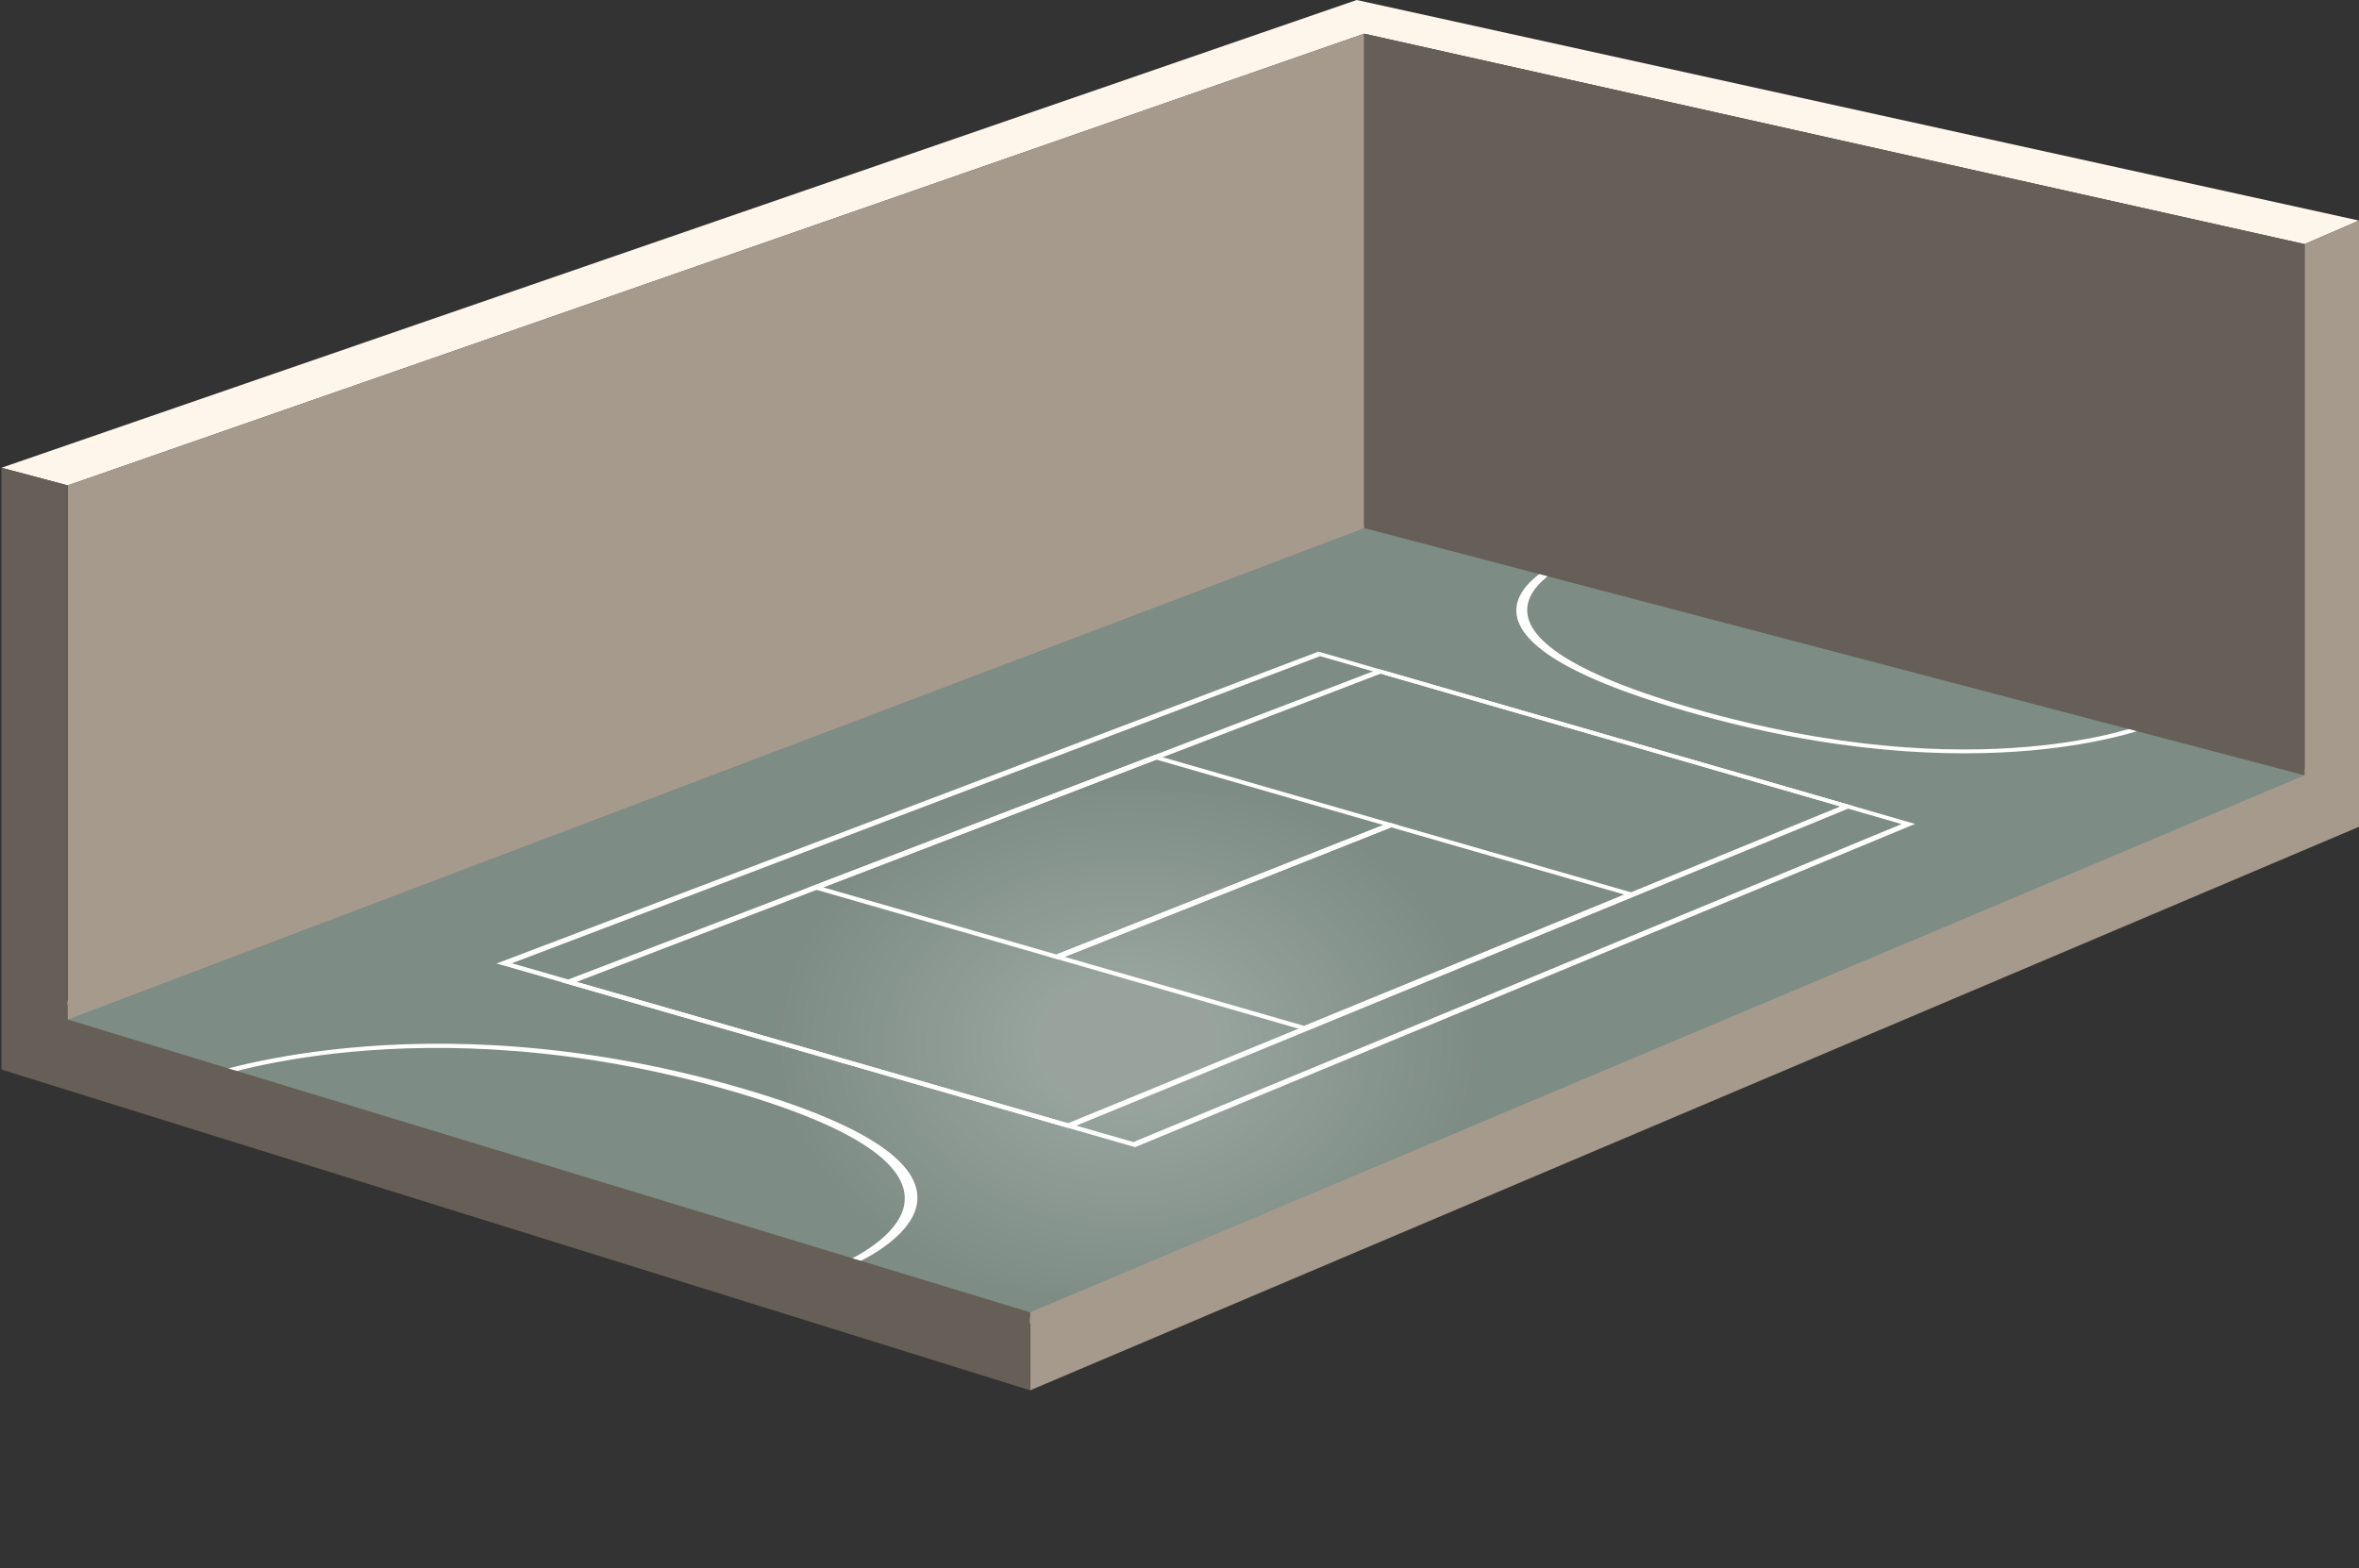 <?xml version="1.0" encoding="UTF-8"?> <!-- Generator: Adobe Illustrator 21.0.0, SVG Export Plug-In . SVG Version: 6.00 Build 0) --> <svg xmlns="http://www.w3.org/2000/svg" xmlns:xlink="http://www.w3.org/1999/xlink" id="H:_Фон__x2B__x2F_-15_1_" x="0px" y="0px" viewBox="0 0 1603 1065.72" style="enable-background:new 0 0 1603 1065.72;" xml:space="preserve"><rect x="0" y="0" width="1603" height="1065.72" fill="#333333" stroke="none"/> <style type="text/css"> .st0{fill-rule:evenodd;clip-rule:evenodd;fill:#FFFFFF;} .st1{display:none;} .st2{display:inline;} .st3{fill-rule:evenodd;clip-rule:evenodd;fill:#14342F;} .st4{fill-rule:evenodd;clip-rule:evenodd;fill:#7D8C85;} .st5{opacity:0.29;fill:url(#SVGID_1_);} .st6{fill-rule:evenodd;clip-rule:evenodd;fill:#FFF6EB;} .st7{fill-rule:evenodd;clip-rule:evenodd;fill:#A69A8D;} .st8{fill-rule:evenodd;clip-rule:evenodd;fill:#665F57;} </style> <g id="Слой_7"> <polygon class="st0" points="927.24,357.95 1565.49,526.73 700.45,894.48 46.21,692.45 "></polygon> </g> <g id="Слой_6"> <g> <g id="Прямоугольник_1"> <g> <polygon class="st0" points="866.91,346.9 3,697.69 748.61,913.63 1576.75,527.11 "></polygon> </g> </g> <g id="Прямоугольник_1_копия_4_" class="st1"> <g class="st2"> <polygon class="st3" points="831.57,444.95 321.13,657.26 789.02,788.96 1285.95,563.21 "></polygon> </g> </g> <g id="Прямоугольник_1_копия_3" class="st1"> <g class="st2"> <path class="st0" d="M831.09,443.97L317.45,657.55l472.89,133.14l499.91-227.24L831.09,443.97z M788.17,787.02l-460.5-129.57 l505.44-210.4l447.33,116.46L788.17,787.02z"></path> </g> </g> <g id="Прямоугольник_1_копия_4" class="st1"> <g class="st2"> <path class="st0" d="M876.49,455.79l-512.36,214.9l376.42,105.98l501.43-225.78L876.49,455.79z M738.44,773.03L374.38,670.6 l504.17-211.71l353.65,92.07L738.44,773.03z"></path> </g> </g> <g id="Прямоугольник_1_копия_5" class="st1"> <g class="st2"> <path class="st0" d="M735.27,515.02L518.2,606.07l184.85,50.83l214.82-93.31L735.27,515.02z M701.03,653.46l-172.77-47.48 l208.99-87.76L908,563.66L701.03,653.46z"></path> </g> </g> <g id="Прямоугольник_1_копия_6" class="st1"> <g class="st2"> <path class="st0" d="M911.86,561.99l-214.89,93.24l193.89,53.32l212.43-95.64L911.86,561.99z M888.65,705.02l-181.54-49.89 l206.89-89.87l179.32,47.72L888.65,705.02z"></path> </g> </g> <g id="Фигура_1" class="st1"> <g class="st2"> <path class="st0" d="M1438.75,492.08c0,0-108.54,48.09-332.73-9.81c-218.46-56.42-110.07-102.61-110.07-102.61l-5.75-1.46 c0,0-113.71,47.88,111.31,106.03c231.95,59.94,343.3,9.39,343.3,9.39L1438.75,492.08z"></path> </g> </g> <g id="Фигура_1_копия" class="st1"> <g class="st2"> <path class="st0" d="M501.26,744.99c-232.77-66.04-369.22-9.93-369.22-9.93l6.02,1.74c0,0,131.87-53.76,357.99,10.45 C728.55,813.27,603.14,871.5,603.14,871.5l6.38,1.85C609.53,873.35,741.68,813.2,501.26,744.99z"></path> </g> </g> </g> </g> <g id="Слой_8"> <g> <g id="Прямоугольник_1_2_"> <g> <polygon class="st4" points="955.65,345.99 9,696.64 702.51,895.91 1575,525.09 "></polygon> </g> </g> <g id="Прямоугольник_1_копия_6_"> <g> <polygon class="st4" points="896.1,443.85 341.25,654.52 770.49,778.03 1297.39,559.75 "></polygon> </g> </g> <g id="Прямоугольник_1_копия_3_2_"> <g> <path class="st0" d="M895.88,442.87L337.49,654.82l433.85,124.83l529.98-219.68L895.88,442.87z M770.13,776.2L347.79,654.68 l549.28-208.73l395.1,114.12L770.13,776.2z"></path> </g> </g> <g id="Прямоугольник_1_копия_4_2_"> <g> <path class="st0" d="M936.99,454.75L381.49,667.48l345.39,99.38l532.89-218.89L936.99,454.75z M725.7,763.42l-333.94-96.09 l546.44-209.5l312.39,90.23L725.7,763.42z"></path> </g> </g> <g id="Прямоугольник_1_копия_5_2_"> <g> <path class="st0" d="M784.67,513.08l-235.3,90.11L719,652.06l230.5-91.42L784.67,513.08z M717.85,648.73l-158.5-45.66 l226.47-86.82l154.17,44.48L717.85,648.73z"></path> </g> </g> <g id="Прямоугольник_1_копия_6_2_"> <g> <path class="st0" d="M944.13,559.09l-230.65,91.37l173.88,50.09l225.73-92.71L944.13,559.09z M886.12,697.21l-162.75-46.89 l221.99-88.04l158.32,45.68L886.12,697.21z"></path> </g> </g> <g id="Фигура_1_2_"> <g> <path class="st0" d="M1458.72,491.47c0,0-113.26,46.32-308.48-10.08c-194.2-56.11-77.97-101.67-77.97-101.67l-5.16-1.49 c0,0-121.83,47.24,78.32,105.06c201.98,58.36,318.43,9.67,318.43,9.67L1458.72,491.47z"></path> </g> </g> <g id="Фигура_1_копия_2_"> <g> <path class="st0" d="M501.24,738.81c-216.91-62.39-367.4-6.3-367.4-6.3l5.78,1.66c0,0,145.27-53.73,356,6.88 c211.87,60.94,76.73,117.46,76.73,117.46l5.76,1.66C578.09,860.16,720.16,801.78,501.24,738.81z"></path> </g> </g> </g> </g> <g id="Блик_xA0_Изображение_1_"> <radialGradient id="SVGID_1_" cx="766" cy="708.911" r="240.039" gradientTransform="matrix(1 0 0 0.76 0 170.139)" gradientUnits="userSpaceOnUse"> <stop offset="0.248" style="stop-color:#FFFFFF;stop-opacity:0.7"></stop> <stop offset="1" style="stop-color:#FFFFFF;stop-opacity:0"></stop> </radialGradient> <ellipse class="st5" cx="766" cy="708.91" rx="292.67" ry="172"></ellipse> </g> <g id="Свет"> <g> <polygon class="st6" points="921.9,0 1,317.91 46,329.91 927,22.91 1566,165.91 1603,149.91 "></polygon> </g> </g> <g id="Темн"> <g> <path class="st7" d="M1566,165.91v361l-866,365v53l903-383v-412L1566,165.91z M927,22.91l-881,307v363l881-334V22.91z"></path> </g> </g> <g id="Сред"> <g> <path class="st8" d="M46,329.91l-45-12v409l699,218v-53l-654-199V329.91z M927,22.91v336l639,168v-361L927,22.91z"></path> </g> </g> </svg> 